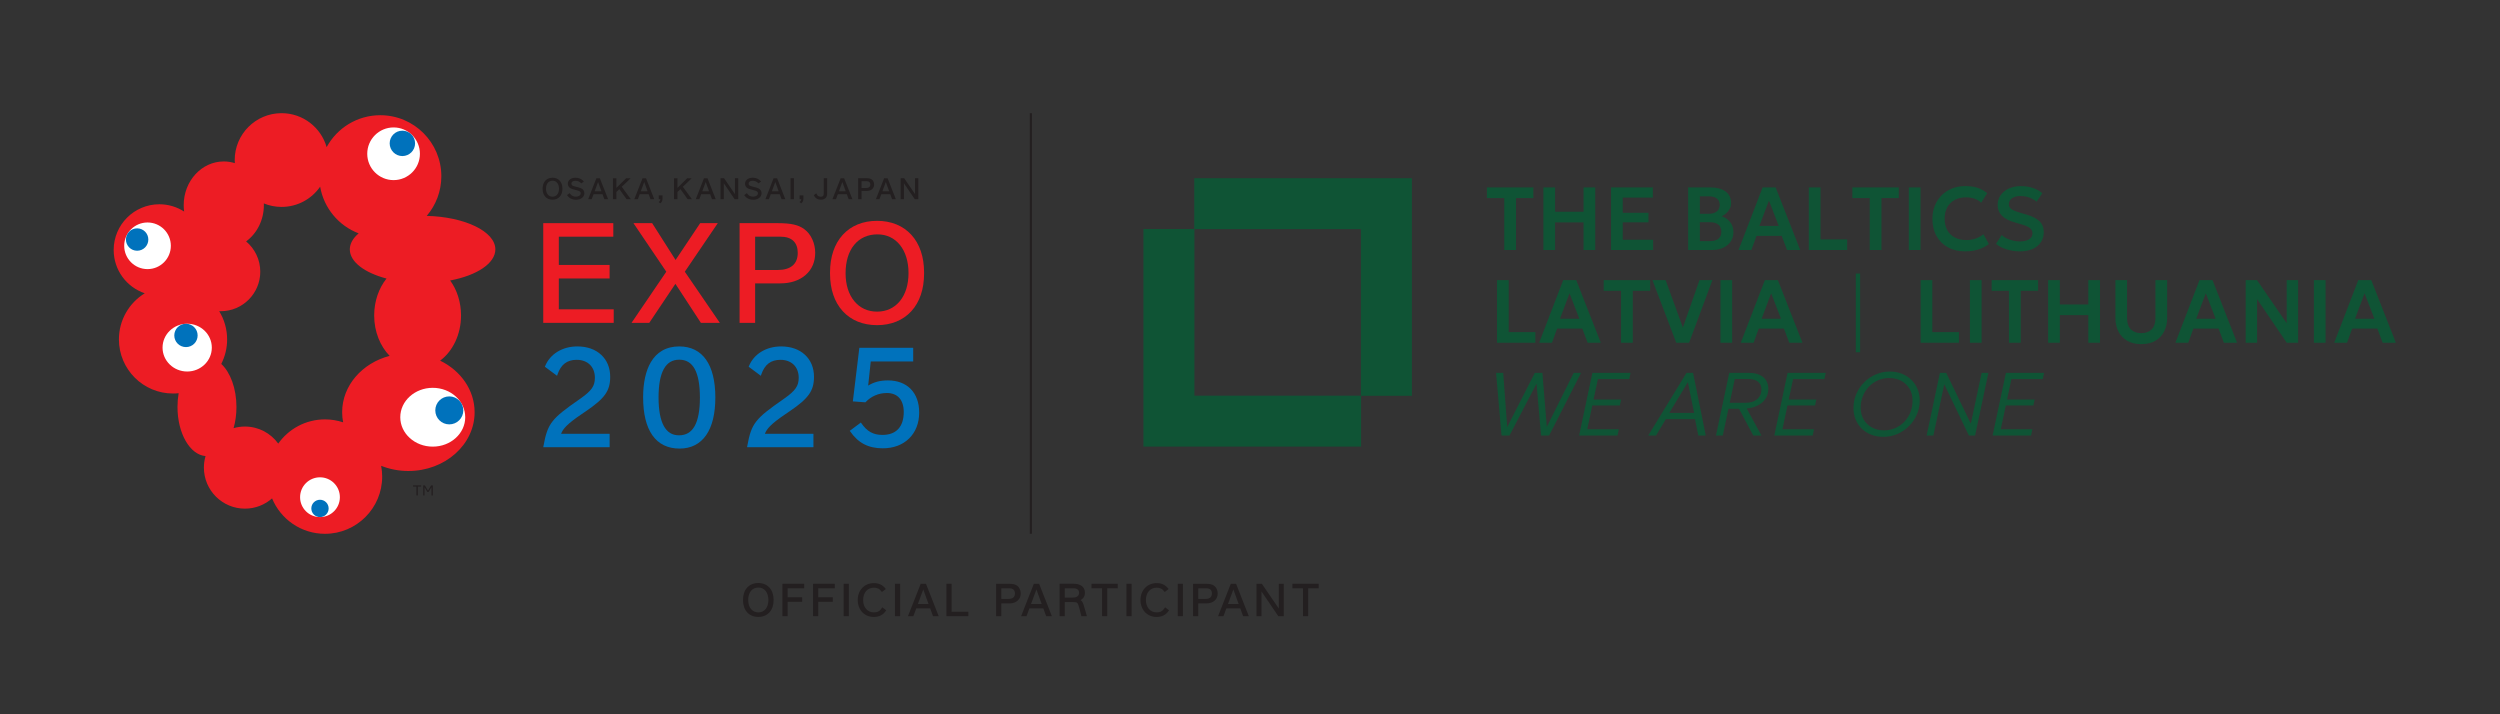 <?xml version="1.0" encoding="UTF-8"?> <svg xmlns="http://www.w3.org/2000/svg" xmlns:xlink="http://www.w3.org/1999/xlink" version="1.1" width="464.06" height="132.576" viewBox="0 0 464.06 132.576"><rect x="0" y="0" width="464.06" height="132.576" fill="#333333" stroke="none"/><defs><clipPath id="clip_0"><path transform="matrix(1,0,0,-1,0,132.576)" d="M0 132.576H464.06V0H0Z"></path></clipPath></defs><path transform="matrix(1,0,0,-1,103.73,51.691)" d="M0 0H9.426V2.511H0V7.757H10.113V10.267H-2.891V-8.236H10.191V-5.728H0Z" fill="#ed1c24"></path><path transform="matrix(1,0,0,-1,133.238,41.424)" d="M0 0H-3.267L-7.835-6.835-12.183 0H-15.653L-9.559-9.011-16.009-18.503H-12.718L-7.867-11.261-3.139-18.503H.38L-6.118-9.011Z" fill="#ed1c24"></path><g clip-path="url(#clip_0)"><path transform="matrix(1,0,0,-1,149.307,42.548)" d="M0 0C-1.088 .811-2.468 1.125-4.937 1.125H-12.022V-17.379H-9.136V-10.053H-4.46C-2.553-10.053-.936-9.516 .231-8.497 1.401-7.474 2.014-6.056 2.014-4.388 2.014-3.523 1.835-2.66 1.483-1.889 1.127-1.1 .61-.446 0 0M-1.228-4.388C-1.228-5.409-1.542-6.205-2.167-6.743-2.802-7.292-3.73-7.568-4.937-7.568H-9.136V-1.386H-4.408C-3.384-1.386-2.586-1.645-2.04-2.163-1.5-2.677-1.228-3.424-1.228-4.388" fill="#ed1c24"></path><path transform="matrix(1,0,0,-1,169.175,43.593)" d="M0 0C-1.549 1.7-3.751 2.6-6.372 2.6-8.993 2.6-11.199 1.7-12.744 0-14.29-1.692-15.102-4.103-15.102-6.968V-7.196C-15.102-10.064-14.29-12.473-12.744-14.166-11.199-15.863-8.993-16.763-6.372-16.763-3.751-16.763-1.549-15.863 0-14.166 1.543-12.473 2.356-10.064 2.356-7.196V-6.968C2.356-4.103 1.543-1.692 0 0M-6.372-14.254C-8.089-14.254-9.551-13.581-10.597-12.31-11.658-11.026-12.215-9.231-12.215-7.121-12.215-4.944-11.658-3.121-10.609-1.845-9.565-.579-8.073 .089-6.298 .089-4.607 .089-3.165-.586-2.129-1.87-1.085-3.163-.532-4.97-.532-7.095-.532-9.222-1.086-11.024-2.139-12.305-3.183-13.581-4.648-14.254-6.372-14.254" fill="#ed1c24"></path><path transform="matrix(1,0,0,-1,107.925,76.901)" d="M0 0 .783 .534C2.66 1.804 3.755 2.754 4.421 3.707 5.067 4.635 5.341 5.603 5.341 6.955 5.341 8.618 4.763 10.035 3.662 11.046 2.57 12.062 1.043 12.596-.753 12.596-3.526 12.596-5.821 11.194-6.734 8.944L-6.784 8.825-4.522 7.144-4.451 7.359C-3.815 9.235-2.683 10.11-.879 10.11 1.176 10.11 2.5 8.802 2.5 6.777 2.5 5.985 2.337 5.405 1.951 4.838 1.557 4.265 .894 3.668-.188 2.91-3.015 .946-4.432-.128-5.35-1.303-6.291-2.503-6.647-3.748-7.048-5.918L-7.086-6.11H5.239V-3.627H-3.773C-3.441-2.71-2.654-1.799 0 0" fill="#0072bc"></path><path transform="matrix(1,0,0,-1,126.082,64.305)" d="M0 0C-1.211 0-2.287-.267-3.188-.796-4.023-1.28-4.718-1.993-5.264-2.91-6.205-4.498-6.703-6.75-6.703-9.418-6.703-12.501-6.122-14.881-4.979-16.5-3.83-18.133-2.128-18.961 .074-18.961 1.133-18.961 2.089-18.746 2.913-18.324 3.735-17.907 4.438-17.283 5.002-16.467 6.129-14.837 6.702-12.479 6.702-9.469 6.702-3.364 4.324 0 0 0M-1.663-2.884C-1.189-2.606-.63-2.461 0-2.461 1.294-2.461 2.226-3.02 2.865-4.17 3.51-5.332 3.839-7.123 3.839-9.494 3.839-11.858 3.507-13.645 2.852-14.804 2.201-15.946 1.255-16.5-.05-16.5-.668-16.5-1.217-16.356-1.684-16.073-2.151-15.784-2.545-15.344-2.862-14.772-3.511-13.595-3.839-11.81-3.839-9.469-3.839-7.123-3.511-5.345-2.856-4.176-2.54-3.601-2.134-3.17-1.663-2.884" fill="#0072bc"></path><path transform="matrix(1,0,0,-1,145.753,76.901)" d="M0 0 .785 .534C2.666 1.804 3.753 2.754 4.42 3.707 5.065 4.635 5.344 5.603 5.344 6.955 5.344 8.618 4.76 10.035 3.664 11.046 2.568 12.062 1.043 12.596-.752 12.596-3.53 12.596-5.818 11.194-6.733 8.944L-6.783 8.825-4.52 7.144-4.451 7.359C-3.814 9.235-2.682 10.11-.879 10.11 1.175 10.11 2.506 8.802 2.506 6.777 2.506 5.985 2.341 5.405 1.95 4.838 1.556 4.265 .895 3.668-.187 2.91-3.012 .946-4.426-.128-5.349-1.303-6.288-2.503-6.647-3.748-7.046-5.918L-7.083-6.11H5.241V-3.627H-3.771C-3.44-2.71-2.651-1.799 0 0" fill="#0072bc"></path><path transform="matrix(1,0,0,-1,169.066,72.214)" d="M0 0C-1.02 1.043-2.484 1.599-4.236 1.599-5.7 1.599-6.817 1.307-7.913 .64L-7.432 5.118H.443V7.654H-9.551L-10.757-2.294-8.427-2.466-8.369-2.409C-7.343-1.329-5.946-.737-4.439-.737-3.466-.737-2.67-1.051-2.131-1.653-1.595-2.258-1.309-3.152-1.309-4.246-1.309-5.625-1.651-6.699-2.333-7.422-3.007-8.151-3.998-8.516-5.274-8.516-6.135-8.516-6.854-8.349-7.473-8-8.089-7.66-8.64-7.121-9.17-6.358L-9.264-6.215-11.328-7.757-11.237-7.887C-10.48-8.971-9.634-9.743-8.654-10.248-7.674-10.754-6.543-11.002-5.199-11.002-3.211-11.002-1.52-10.364-.307-9.171 .912-7.974 1.557-6.306 1.557-4.349 1.557-2.553 1.018-1.048 0 0" fill="#0072bc"></path><path transform="matrix(1,0,0,-1,102.559,32.989)" d="M0 0C-1.117 0-1.84-.79-1.84-2.016V-2.063C-1.84-3.29-1.117-4.08 0-4.08 1.12-4.08 1.84-3.29 1.84-2.063V-2.016C1.84-.79 1.12 0 0 0M0-3.523C-.721-3.523-1.209-2.931-1.209-2.049-1.209-1.128-.736-.556 .015-.556 .727-.556 1.204-1.152 1.204-2.046 1.204-2.943 .734-3.523 0-3.523" fill="#231f20"></path><path transform="matrix(1,0,0,-1,107.867,34.956)" d="M0 0C-.209 .093-.43 .162-.922 .286-1.384 .404-1.431 .423-1.558 .487-1.715 .57-1.802 .714-1.802 .883-1.802 1.202-1.514 1.4-1.059 1.4-.633 1.4-.282 1.248 .011 .94L.041 .906 .514 1.27 .478 1.311C.055 1.759-.433 1.967-1.059 1.967-1.883 1.967-2.464 1.506-2.464 .846-2.464 .473-2.282 .175-1.938-.011-1.759-.101-1.692-.124-1.231-.246-.503-.441-.448-.463-.329-.53-.151-.628-.073-.749-.073-.931-.073-1.288-.448-1.549-.967-1.549-1.274-1.549-1.549-1.46-1.766-1.292-1.873-1.213-1.983-1.098-2.098-.94L-2.125-.896-2.624-1.266-2.589-1.304C-2.443-1.487-2.317-1.635-2.183-1.736-1.862-1.984-1.402-2.126-.938-2.126-.048-2.126 .601-1.617 .601-.916 .601-.499 .381-.165 0 0" fill="#231f20"></path><path transform="matrix(1,0,0,-1,111.349,33.085)" d="M0 0H-.645L-2.175-3.893H-1.519L-1.171-2.964H.492L.835-3.893H1.529ZM.294-2.423H-.972L-.33-.702Z" fill="#231f20"></path><path transform="matrix(1,0,0,-1,115.409,34.672)" d="M0 0 1.656 1.587H.82L-.997-.201V1.587H-1.637V-2.306H-.997V-.962L-.443-.435 .882-2.285 .896-2.306H1.692Z" fill="#231f20"></path><path transform="matrix(1,0,0,-1,119.92,33.085)" d="M0 0H-.647L-2.18-3.893H-1.518L-1.173-2.964H.49L.828-3.893H1.528ZM.29-2.423H-.975L-.336-.702Z" fill="#231f20"></path><path transform="matrix(1,0,0,-1,122.274,36.269)" d="M0 0V-.709H.305C.297-.92 .214-1.077 .045-1.189L-.014-1.229 .297-1.472 .331-1.446C.597-1.224 .704-.985 .704-.596V0Z" fill="#231f20"></path><path transform="matrix(1,0,0,-1,126.749,34.672)" d="M0 0 1.655 1.587H.813L-.999-.201V1.587H-1.639V-2.306H-.999V-.962L-.446-.435 .879-2.285 .892-2.306H1.692Z" fill="#231f20"></path><path transform="matrix(1,0,0,-1,131.325,33.085)" d="M0 0H-.65L-2.175-3.893H-1.513L-1.171-2.964H.494L.831-3.893H1.531ZM.292-2.423H-.968L-.33-.702Z" fill="#231f20"></path><path transform="matrix(1,0,0,-1,136.421,33.077)" d="M0 0V-2.956L-2.008-.02-2.023 0H-2.673V-3.9H-2.062V-.95L-.072-3.88-.053-3.9H.612V0Z" fill="#231f20"></path><path transform="matrix(1,0,0,-1,140.761,34.956)" d="M0 0C-.208 .093-.429 .162-.921 .286-1.383 .404-1.431 .423-1.555 .487-1.713 .57-1.801 .714-1.801 .883-1.801 1.202-1.516 1.4-1.054 1.4-.631 1.4-.283 1.248 .015 .94L.039 .906 .516 1.27 .479 1.311C.053 1.759-.433 1.967-1.054 1.967-1.881 1.967-2.462 1.506-2.462 .846-2.462 .473-2.278 .175-1.937-.011-1.751-.101-1.692-.124-1.234-.246-.497-.441-.448-.463-.324-.53-.147-.628-.072-.749-.072-.931-.072-1.288-.448-1.549-.967-1.549-1.273-1.549-1.547-1.46-1.766-1.292-1.874-1.213-1.978-1.098-2.096-.94L-2.127-.896-2.622-1.266-2.589-1.304C-2.444-1.487-2.315-1.635-2.183-1.736-1.863-1.984-1.4-2.126-.939-2.126-.047-2.126 .604-1.617 .604-.916 .604-.499 .385-.165 0 0" fill="#231f20"></path><path transform="matrix(1,0,0,-1,144.258,33.118)" d="M0 0-.011 .033H-.66L-2.157-3.794-2.188-3.86H-1.527L-1.186-2.931H.48L.82-3.86H1.518ZM.28-2.391H-.986L-.342-.669Z" fill="#231f20"></path><path transform="matrix(1,0,0,-1,0,132.576)" d="M146.741 95.598H147.378V99.499H146.741Z" fill="#231f20"></path><path transform="matrix(1,0,0,-1,148.428,36.269)" d="M0 0V-.709H.303C.302-.92 .208-1.077 .043-1.189L-.017-1.229 .302-1.472 .329-1.446C.602-1.222 .704-.985 .704-.596V0Z" fill="#231f20"></path><path transform="matrix(1,0,0,-1,152.907,33.077)" d="M0 0V-2.83C0-3.265-.159-3.443-.538-3.443-.808-3.443-1.048-3.334-1.202-3.148-1.26-3.075-1.325-2.956-1.357-2.862L-1.381-2.8-1.838-3.148-1.823-3.183C-1.776-3.286-1.71-3.407-1.65-3.485-1.381-3.823-1.005-3.992-.534-3.992 .187-3.992 .634-3.577 .634-2.909V0Z" fill="#231f20"></path><path transform="matrix(1,0,0,-1,156.706,33.118)" d="M0 0-.01 .033H-.656L-2.161-3.794-2.187-3.86H-1.526L-1.182-2.931H.483L.823-3.86H1.52ZM.282-2.391H-.979L-.345-.669Z" fill="#231f20"></path><path transform="matrix(1,0,0,-1,161.829,33.316)" d="M0 0C-.228 .17-.52 .238-1.038 .238H-2.538V-3.662H-1.904V-2.131H-.939C-.121-2.131 .43-1.653 .43-.931 .43-.551 .265-.192 0 0M-.28-.931C-.28-1.469-.693-1.58-1.038-1.58H-1.904V-.321H-.929C-.512-.321-.28-.536-.28-.931" fill="#231f20"></path><path transform="matrix(1,0,0,-1,164.772,33.118)" d="M0 0-.011 .033H-.658L-2.159-3.794-2.185-3.86H-1.53L-1.18-2.931H.48L.82-3.86H1.519ZM.282-2.391H-.979L-.344-.669Z" fill="#231f20"></path><path transform="matrix(1,0,0,-1,169.855,33.077)" d="M0 0V-2.956L-2.008-.02-2.023 0H-2.672V-3.9H-2.06V-.95L-.067-3.88-.056-3.9H.609V0Z" fill="#231f20"></path><path transform="matrix(1,0,0,-1,91.95,46.294)" d="M0 0C0 3.322-5.638 6.04-12.738 6.222-11.05 8.202-10.027 10.771-10.027 13.578-10.027 19.833-15.1 24.907-21.358 24.907-25.657 24.907-29.398 22.513-31.318 18.983-32.359 22.621-35.707 25.286-39.678 25.286-44.487 25.286-48.383 21.391-48.383 16.583-48.383 16.391-48.371 16.2-48.358 16.01-49.009 16.214-49.696 16.325-50.41 16.325-54.52 16.325-57.851 12.696-57.851 8.215-57.851 7.808-57.822 7.412-57.767 7.022-59.094 7.875-60.67 8.377-62.367 8.377-67.049 8.377-70.849 4.575-70.849-.109-70.849-3.844-68.436-7.013-65.082-8.146-67.958-9.915-69.875-13.084-69.875-16.706-69.875-22.252-65.38-26.751-59.831-26.751-59.479-26.751-59.13-26.735-58.79-26.696-58.928-27.505-59.003-28.363-59.003-29.246-59.003-34.141-56.697-38.132-53.795-38.365-53.992-39.044-54.103-39.762-54.103-40.501-54.103-44.71-50.69-48.122-46.484-48.122-44.553-48.122-42.791-47.405-41.448-46.215-39.857-50.075-36.064-52.793-31.629-52.793-25.765-52.793-21.008-48.036-21.008-42.17-21.008-41.486-21.077-40.82-21.202-40.169-19.656-40.787-17.948-41.134-16.144-41.134-9.355-41.134-3.851-36.251-3.851-30.226-3.851-26.098-6.437-22.504-10.251-20.65-7.928-18.929-6.372-15.816-6.372-12.261-6.372-9.771-7.13-7.499-8.389-5.77-3.468-4.84 0-2.604 0 0M-40.301-36.049C-41.685-34.133-43.941-32.883-46.484-32.883-47.217-32.883-47.92-32.989-48.592-33.18-48.247-31.992-48.059-30.656-48.059-29.246-48.059-25.811-49.196-22.813-50.879-21.257-50.182-19.889-49.79-18.347-49.79-16.706-49.79-14.787-50.329-12.991-51.265-11.464-51.165-11.472-51.07-11.474-50.973-11.474-46.923-11.474-43.638-8.191-43.638-4.138-43.638-1.881-44.661 .137-46.265 1.483-44.274 2.939-42.971 5.409-42.971 8.215-42.971 8.321-42.977 8.425-42.979 8.534-41.961 8.115-40.848 7.886-39.678 7.886-36.711 7.886-34.09 9.374-32.523 11.641-31.833 7.652-29.071 4.381-25.374 2.977-26.42 2.094-27.016 1.076-27.016 0-27.016-2.317-24.273-4.34-20.203-5.41-21.62-7.18-22.493-9.596-22.493-12.261-22.493-15.269-21.378-17.96-19.624-19.764-24.719-21.094-28.439-25.273-28.439-30.226-28.439-30.867-28.375-31.494-28.255-32.102-29.315-31.748-30.446-31.555-31.629-31.555-35.212-31.555-38.381-33.329-40.301-36.049" fill="#ed1c24"></path><path transform="matrix(1,0,0,-1,86.357,77.448)" d="M0 0C0-3.011-2.698-5.458-6.03-5.458-9.358-5.458-12.057-3.011-12.057 0-12.057 3.016-9.358 5.459-6.03 5.459-2.698 5.459 0 3.016 0 0" fill="#ffffff"></path><path transform="matrix(1,0,0,-1,85.998,76.178)" d="M0 0C0-1.436-1.166-2.597-2.602-2.597-4.034-2.597-5.197-1.436-5.197 0-5.197 1.435-4.034 2.598-2.602 2.598-1.166 2.598 0 1.435 0 0" fill="#0072bc"></path><path transform="matrix(1,0,0,-1,77.947,28.546)" d="M0 0C0-2.699-2.191-4.887-4.889-4.887-7.59-4.887-9.777-2.699-9.777 0-9.777 2.701-7.59 4.891-4.884 4.891-2.191 4.891 0 2.701 0 0" fill="#ffffff"></path><path transform="matrix(1,0,0,-1,77.048,26.612)" d="M0 0C0-1.299-1.054-2.357-2.358-2.357-3.659-2.357-4.715-1.299-4.715 0-4.715 1.303-3.659 2.356-2.358 2.356-1.054 2.356 .003 1.303 0 0" fill="#0072bc"></path><path transform="matrix(1,0,0,-1,31.714,45.627)" d="M0 0C0-2.388-1.94-4.327-4.329-4.327-6.721-4.327-8.66-2.388-8.66 0-8.66 2.391-6.723 4.33-4.329 4.33-1.94 4.33 0 2.391 0 0" fill="#ffffff"></path><path transform="matrix(1,0,0,-1,27.534,44.465)" d="M0 0C0-1.15-.928-2.079-2.079-2.079-3.224-2.079-4.156-1.15-4.156 0-4.156 1.148-3.224 2.078-2.079 2.078-.928 2.078 0 1.148 0 0" fill="#0072bc"></path><path transform="matrix(1,0,0,-1,39.318,64.527)" d="M0 0C0-2.45-2.047-4.435-4.569-4.435-7.096-4.435-9.145-2.45-9.145 0-9.145 2.451-7.096 4.435-4.569 4.435-2.047 4.435 0 2.451 0 0" fill="#ffffff"></path><path transform="matrix(1,0,0,-1,32.352,62.269)" d="M0 0C0-1.195 .969-2.161 2.17-2.161 3.365-2.161 4.333-1.195 4.333 0 4.333 1.198 3.365 2.169 2.17 2.169 .969 2.169 0 1.198 0 0" fill="#0072bc"></path><path transform="matrix(1,0,0,-1,63.09,92.291)" d="M0 0C0-2.04-1.654-3.693-3.691-3.693-5.734-3.693-7.387-2.04-7.387 0-7.387 2.04-5.734 3.691-3.691 3.691-1.654 3.691 0 2.04 0 0" fill="#ffffff"></path><path transform="matrix(1,0,0,-1,57.789,94.379)" d="M0 0C0 .891 .719 1.612 1.61 1.612 2.497 1.612 3.215 .891 3.215 0 3.215-.884 2.497-1.605 1.61-1.605 .719-1.605 0-.884 0 0" fill="#0072bc"></path><path transform="matrix(1,0,0,-1,78.18,90.321)" d="M0 0H-.623V-1.649H-.888V0H-1.513V.228H0Z" fill="#231f20"></path><path transform="matrix(1,0,0,-1,80.342,90.098)" d="M0 0V-1.872H-.251V-.325L-.773-1.215H-1.018L-1.539-.325V-1.872H-1.786V0H-1.473L-.898-.983-.318 0Z" fill="#231f20"></path><path transform="matrix(1,0,0,-1,0,132.576)" d="M191.153 33.489H191.547V111.568H191.153Z" fill="#231f20"></path><path transform="matrix(1,0,0,-1,140.76,113.675)" d="M0 0C-1.122 0-1.875 .922-1.875 2.293-1.875 3.723-1.147 4.611 .024 4.611 1.131 4.611 1.874 3.683 1.874 2.301 1.874 .904 1.138 0 0 0M0 5.453C-1.725 5.453-2.84 4.232-2.84 2.342V2.268C-2.84 .379-1.725-.841 0-.841 1.725-.841 2.839 .379 2.839 2.268V2.342C2.839 4.232 1.725 5.453 0 5.453" fill="#231f20"></path><path transform="matrix(1,0,0,-1,145.24,114.377)" d="M0 0H.965V2.665H3.663V3.507H.965V5.173H4.039V6.015H0Z" fill="#231f20"></path><path transform="matrix(1,0,0,-1,150.921,114.377)" d="M0 0H.965V2.665H3.663V3.507H.965V5.173H4.039V6.015H0Z" fill="#231f20"></path><path transform="matrix(1,0,0,-1,0,132.576)" d="M156.603 18.199H157.569V24.215H156.603Z" fill="#231f20"></path><path transform="matrix(1,0,0,-1,163.742,112.795)" d="M0 0C-.417-.641-.824-.879-1.501-.879-2.711-.879-3.523 .042-3.523 1.414-3.523 2.785-2.721 3.707-1.526 3.707-.873 3.707-.454 3.489-.081 2.957L-.04 2.898 .685 3.459 .645 3.513C.118 4.215-.597 4.557-1.542 4.557-3.273 4.557-4.529 3.235-4.529 1.414-4.529-.407-3.28-1.729-1.558-1.729-.54-1.729 .208-1.341 .729-.542L.764-.489 .04 .062Z" fill="#231f20"></path><path transform="matrix(1,0,0,-1,0,132.576)" d="M166.122 18.199H167.087V24.215H166.122Z" fill="#231f20"></path><path transform="matrix(1,0,0,-1,170.381,112.117)" d="M0 0 .999 2.7 1.977 0ZM1.506 3.747H.519L-1.839-2.26H-.838L-.305-.817H2.281L2.789-2.215 2.805-2.26H3.864L1.523 3.703Z" fill="#231f20"></path><path transform="matrix(1,0,0,-1,176.641,108.362)" d="M0 0H-.965V-6.015H3.107V-5.198H0Z" fill="#231f20"></path><path transform="matrix(1,0,0,-1,187.211,111.174)" d="M0 0H-1.342V1.97H.172C.826 1.97 1.186 1.631 1.186 1.014 1.186 .351 .776 0 0 0M1.607 2.446C1.253 2.71 .803 2.812 0 2.812H-2.307V-3.203H-1.342V-.834H.156C1.418-.834 2.266-.091 2.266 1.014 2.266 1.592 2.007 2.155 1.607 2.446" fill="#231f20"></path><path transform="matrix(1,0,0,-1,191.385,112.117)" d="M0 0 .999 2.7 1.977 0ZM1.506 3.747H.519L-1.839-2.26H-.838L-.305-.817H2.281L2.789-2.215 2.805-2.26H3.864L1.523 3.703Z" fill="#231f20"></path><path transform="matrix(1,0,0,-1,199.11,110.927)" d="M0 0H-1.465V1.724H.18C.824 1.724 1.194 1.423 1.194 .899 1.194 .156 .545 0 0 0M1.458-.477C2.019-.153 2.282 .285 2.282 .891 2.282 2.126 1.239 2.566 .262 2.566H-2.43V-3.45H-1.465V-.834H.197C.867-.834 .974-.947 1.229-1.93L1.619-3.45H2.65L2.141-1.706C1.917-.937 1.783-.632 1.458-.477" fill="#231f20"></path><path transform="matrix(1,0,0,-1,202.608,109.203)" d="M0 0H1.96V-5.173H2.925V0H4.876V.842H0Z" fill="#231f20"></path><path transform="matrix(1,0,0,-1,0,132.576)" d="M209.093 18.199H210.058V24.215H209.093Z" fill="#231f20"></path><path transform="matrix(1,0,0,-1,216.232,112.795)" d="M0 0C-.417-.641-.824-.879-1.501-.879-2.711-.879-3.523 .042-3.523 1.414-3.523 2.785-2.721 3.707-1.526 3.707-.873 3.707-.454 3.489-.081 2.957L-.04 2.898 .685 3.459 .645 3.513C.118 4.215-.597 4.557-1.542 4.557-3.273 4.557-4.529 3.235-4.529 1.414-4.529-.407-3.28-1.729-1.558-1.729-.54-1.729 .208-1.341 .729-.542L.764-.489 .04 .062Z" fill="#231f20"></path><path transform="matrix(1,0,0,-1,0,132.576)" d="M218.613 18.199H219.578V24.215H218.613Z" fill="#231f20"></path><path transform="matrix(1,0,0,-1,223.772,111.174)" d="M0 0H-1.342V1.97H.172C.826 1.97 1.186 1.631 1.186 1.014 1.186 .351 .776 0 0 0M1.607 2.446C1.253 2.71 .803 2.812 0 2.812H-2.307V-3.203H-1.342V-.834H.156C1.418-.834 2.266-.091 2.266 1.014 2.266 1.592 2.007 2.155 1.607 2.446" fill="#231f20"></path><path transform="matrix(1,0,0,-1,227.945,112.117)" d="M0 0 .999 2.7 1.977 0ZM1.506 3.747H.519L-1.839-2.26H-.838L-.305-.817H2.281L2.789-2.215 2.805-2.26H3.864L1.523 3.703Z" fill="#231f20"></path><path transform="matrix(1,0,0,-1,237.373,112.956)" d="M0 0-3.122 4.564-3.143 4.594H-4.133V-1.421H-3.209V3.163L-.111-1.391-.091-1.421H.924V4.594H0Z" fill="#231f20"></path><path transform="matrix(1,0,0,-1,239.904,108.362)" d="M0 0V-.842H1.96V-6.015H2.925V-.842H4.876V0Z" fill="#231f20"></path><path transform="matrix(1,0,0,-1,444.731,63.625)" d="M0 0-4.561 11.62H-6.981L-11.45 0H-9.07L-8.113 2.632H-3.437L-2.447 0ZM-3.986 4.464H-7.581L-5.808 9.179ZM-15.219 0H-13.047V11.62H-15.219ZM-20.255 0H-18.149V11.62H-20.263V3.618L-25.771 11.62H-27.877V0H-25.763V8.101ZM-31.922 0H-29.475L-34.034 11.62H-36.456L-40.925 0H-38.546L-37.588 2.632H-32.912ZM-33.461 4.464H-37.056L-35.283 9.179ZM-42.998 2.128C-42.636 2.862-42.455 3.69-42.455 4.614V11.62H-44.629V4.59C-44.629 3.649-44.863 2.946-45.336 2.482-45.808 2.017-46.447 1.785-47.259 1.785-48.074 1.785-48.717 2.017-49.188 2.482-49.66 2.946-49.897 3.649-49.897 4.59V11.62H-52.06V4.614C-52.06 3.69-51.879 2.862-51.518 2.128-51.158 1.395-50.622 .816-49.909 .39-49.196-.037-48.313-.249-47.259-.249-46.199-.249-45.313-.037-44.602 .39-43.894 .816-43.357 1.395-42.998 2.128M-57.093 0H-54.922V11.62H-57.093V7.104H-62.378V11.62H-64.549V0H-62.378V5.13H-57.093ZM-65.548-6.741-65.307-5.594H-72.389L-74.852-17.214H-67.719L-67.479-16.062H-73.346L-72.405-11.645H-67.288L-67.053-10.533H-72.171L-71.364-6.741ZM-71.651 25.079C-71.777 25.253-71.838 25.461-71.838 25.705-71.838 26.026-71.748 26.301-71.565 26.531-71.382 26.761-71.125 26.936-70.799 27.059-70.472 27.181-70.088 27.24-69.65 27.24-69.278 27.24-68.911 27.197-68.543 27.109-68.177 27.02-67.836 26.897-67.52 26.739-67.203 26.581-66.93 26.394-66.696 26.178L-65.624 27.756C-66.067 28.158-66.638 28.481-67.337 28.719-68.036 28.956-68.794 29.075-69.609 29.075-70.23 29.075-70.805 28.99-71.331 28.822-71.859 28.654-72.315 28.413-72.701 28.105-73.085 27.795-73.385 27.427-73.599 27.004-73.813 26.581-73.919 26.112-73.919 25.599-73.919 24.812-73.665 24.15-73.153 23.61-72.644 23.07-71.82 22.64-70.682 22.32L-69.56 21.995C-68.748 21.769-68.196 21.525-67.898 21.266-67.602 21.005-67.454 20.686-67.454 20.31-67.454 19.823-67.668 19.452-68.099 19.195-68.529 18.938-69.089 18.809-69.784 18.809-70.199 18.809-70.618 18.856-71.035 18.954-71.454 19.051-71.851 19.187-72.223 19.365-72.594 19.542-72.913 19.752-73.178 19.996L-74.228 18.361C-73.683 17.913-73.016 17.568-72.227 17.327-71.436 17.087-70.624 16.966-69.792 16.966-68.872 16.966-68.079 17.116-67.415 17.418-66.754 17.72-66.244 18.139-65.889 18.675-65.533 19.211-65.357 19.832-65.357 20.534-65.357 21.354-65.611 22.02-66.123 22.531-66.632 23.043-67.446 23.462-68.559 23.789L-69.743 24.138C-70.281 24.298-70.702 24.45-71.006 24.598-71.312 24.744-71.526 24.904-71.651 25.079M-66.415 11.62H-75.035V9.644H-71.816V0H-69.634V9.644H-66.415ZM-83.265 20.896C-83.592 21.486-83.756 22.196-83.756 23.033-83.756 23.641-83.664 24.189-83.481 24.676-83.298 25.163-83.035 25.578-82.69 25.921-82.347 26.264-81.93 26.529-81.443 26.714-80.954 26.899-80.401 26.992-79.787 26.992-79.214 26.992-78.69 26.909-78.213 26.743-77.737 26.576-77.324 26.328-76.972 25.995L-75.859 27.764C-76.362 28.185-76.94 28.51-77.589 28.74-78.238 28.968-79.023 29.083-79.945 29.083-80.827 29.083-81.64 28.935-82.382 28.639-83.126 28.343-83.769 27.922-84.313 27.378-84.857 26.833-85.279 26.19-85.579 25.449-85.879 24.707-86.026 23.893-86.026 23.008-86.026 21.785-85.774 20.719-85.266 19.813-84.759 18.905-84.05 18.205-83.14 17.709-82.23 17.214-81.174 16.966-79.97 16.966-79.037 16.966-78.207 17.085-77.478 17.323-76.749 17.559-76.105 17.894-75.551 18.328L-76.557 20.144C-77.028 19.768-77.533 19.495-78.067 19.322-78.604 19.152-79.154 19.065-79.719 19.065-80.547 19.065-81.262 19.224-81.866 19.538-82.472 19.854-82.937 20.306-83.265 20.896M-81.102 1.976H-86.045V11.62H-88.216V0H-81.102ZM-90.405 17.214H-88.233V28.834H-90.405ZM-89.922-6.899C-90.415-6.412-91.002-6.03-91.682-5.757-92.36-5.483-93.112-5.346-93.932-5.346-94.859-5.346-95.73-5.522-96.541-5.878-97.355-6.231-98.072-6.718-98.692-7.339-99.315-7.957-99.802-8.678-100.153-9.496-100.506-10.315-100.681-11.189-100.681-12.119-100.681-12.881-100.547-13.59-100.282-14.239-100.015-14.889-99.637-15.456-99.146-15.936-98.655-16.417-98.07-16.793-97.39-17.06-96.712-17.329-95.96-17.463-95.14-17.463-94.218-17.463-93.351-17.286-92.535-16.933-91.719-16.579-91-16.091-90.38-15.468-89.757-14.846-89.27-14.129-88.915-13.317-88.56-12.508-88.383-11.643-88.383-10.724-88.383-9.966-88.514-9.262-88.781-8.608-89.049-7.955-89.429-7.386-89.922-6.899M-90.267-8.551C-89.899-9.181-89.714-9.919-89.714-10.765-89.714-11.53-89.848-12.243-90.113-12.904-90.38-13.564-90.752-14.147-91.232-14.654-91.713-15.16-92.276-15.554-92.921-15.838-93.568-16.119-94.265-16.261-95.015-16.261-95.847-16.261-96.588-16.084-97.24-15.733-97.893-15.382-98.407-14.891-98.785-14.26-99.161-13.629-99.35-12.89-99.35-12.043-99.35-11.281-99.216-10.568-98.947-9.907-98.678-9.245-98.304-8.662-97.823-8.156-97.342-7.649-96.779-7.254-96.134-6.973-95.487-6.691-94.789-6.55-94.041-6.55-93.199-6.55-92.451-6.724-91.797-7.076-91.146-7.429-90.637-7.92-90.267-8.551M-99.446 12.853H-100.251V-1.769H-99.446ZM-95.489 26.86H-92.268V28.834H-100.89V26.86H-97.669V17.214H-95.489ZM-108.971 17.214H-101.854V19.191H-106.797V28.834H-108.971ZM-112.599 0H-110.152L-114.711 11.62H-117.133L-121.601 0H-119.222L-118.265 2.632H-113.589ZM-114.138 4.464H-117.733L-115.96 9.179ZM-113.014 17.214H-110.567L-115.128 28.834H-117.55L-122.019 17.214H-119.637L-118.68 19.846H-114.004ZM-114.553 21.681H-118.148L-116.375 26.394ZM-123.582 22.41C-123.993 22.926-124.515 23.281-125.147 23.48-124.848 23.608-124.564 23.793-124.299 24.033-124.032 24.273-123.816 24.555-123.65 24.875-123.483 25.196-123.399 25.537-123.399 25.896-123.399 26.864-123.748 27.596-124.443 28.093-125.139 28.588-126.058 28.834-127.194 28.834H-131.37V17.214H-127.036C-126.203 17.214-125.482 17.354-124.872 17.633-124.262 17.913-123.792 18.301-123.461 18.8-123.132 19.298-122.966 19.873-122.966 20.526-122.966 21.268-123.171 21.896-123.582 22.41M-125.513 25.615C-125.513 25.26-125.595 24.958-125.758 24.709-125.922 24.46-126.154 24.269-126.454 24.138-126.752 24.004-127.105 23.939-127.51 23.939H-129.199V27.183H-127.543C-126.894 27.183-126.395 27.047-126.041 26.776-125.69 26.505-125.513 26.118-125.513 25.615M-125.213 20.61C-125.213 20.029-125.392 19.593-125.749 19.302-126.109 19.012-126.649 18.866-127.377 18.866H-129.199V22.377H-127.368C-126.641 22.377-126.101 22.225-125.745 21.921-125.392 21.617-125.213 21.179-125.213 20.61M-129.267 11.62-132.352 2.823-135.549 11.62H-137.996L-133.577 0H-131.196L-126.869 11.62ZM-145.684 17.214H-137.871V19.123H-143.512V22.361H-138.736V24.128H-143.512V26.942H-137.928V28.834H-145.684ZM-138.428 11.62H-147.048V9.644H-143.829V0H-141.649V9.644H-138.428ZM-150.027 0H-147.582L-152.141 11.62H-154.563L-159.032 0H-156.653L-155.695 2.632H-151.017ZM-151.568 4.464H-155.163L-153.39 9.179ZM-150.785 17.214H-148.614V28.834H-150.785V24.319H-156.069V28.834H-158.241V17.214H-156.069V22.344H-150.785ZM-166.847 0H-159.73V1.976H-164.673V11.62H-166.847ZM-163.326 26.86H-160.106V28.834H-168.727V26.86H-165.505V17.214H-163.326ZM-192.082-9.845H-182.648V30.552H-223.047V21.118H-232.481V-19.281H-192.082ZM-192.111-9.818H-223.018V21.089H-192.111ZM-165.698-5.594H-167.021L-166.013-17.214H-164.531L-159.514-7.579-158.674-17.214H-157.177L-151.251-5.594H-152.616L-157.608-15.614-158.424-5.594H-159.831L-164.957-15.655ZM-149.146-5.594-151.609-17.214H-144.478L-144.235-16.062H-150.103L-149.162-11.645H-144.044L-143.812-10.533H-148.93L-148.123-6.741H-142.306L-142.064-5.594ZM-131.679-5.594-138.777-17.214H-137.328L-135.506-14.17H-130.099L-129.482-17.214H-128.1L-130.456-5.594ZM-134.875-13.031-131.422-7.306-130.265-13.031ZM-125.371 0H-123.199V11.62H-125.371ZM-123.74-5.594-126.203-17.214H-124.938L-123.89-12.259H-121.926L-119.28-17.214H-117.766L-120.502-12.201C-119.744-12.13-119.06-11.943-118.452-11.636-117.844-11.332-117.365-10.917-117.012-10.391-116.66-9.868-116.484-9.249-116.484-8.542-116.484-7.949-116.624-7.433-116.901-6.989-117.178-6.548-117.581-6.204-118.111-5.96-118.641-5.718-119.29-5.594-120.063-5.594ZM-123.658-11.139-122.709-6.724H-120.303C-119.428-6.724-118.785-6.897-118.378-7.242-117.969-7.589-117.766-8.06-117.766-8.658-117.766-9.409-118.029-10.011-118.557-10.463-119.083-10.913-119.771-11.139-120.619-11.139ZM-112.913-5.594-115.376-17.214H-108.245L-108.005-16.062H-113.871L-112.932-11.645H-107.812L-107.58-10.533H-112.697L-111.89-6.741H-106.074L-105.831-5.594ZM-79.07 0H-76.898V11.62H-79.07ZM-84.638-5.594-87.101-17.214H-85.852L-83.83-7.704-79.261-17.214H-78.104L-75.641-5.594H-76.89L-78.895-15.016-83.465-5.594Z" fill="#0f5435"></path></g></svg> 